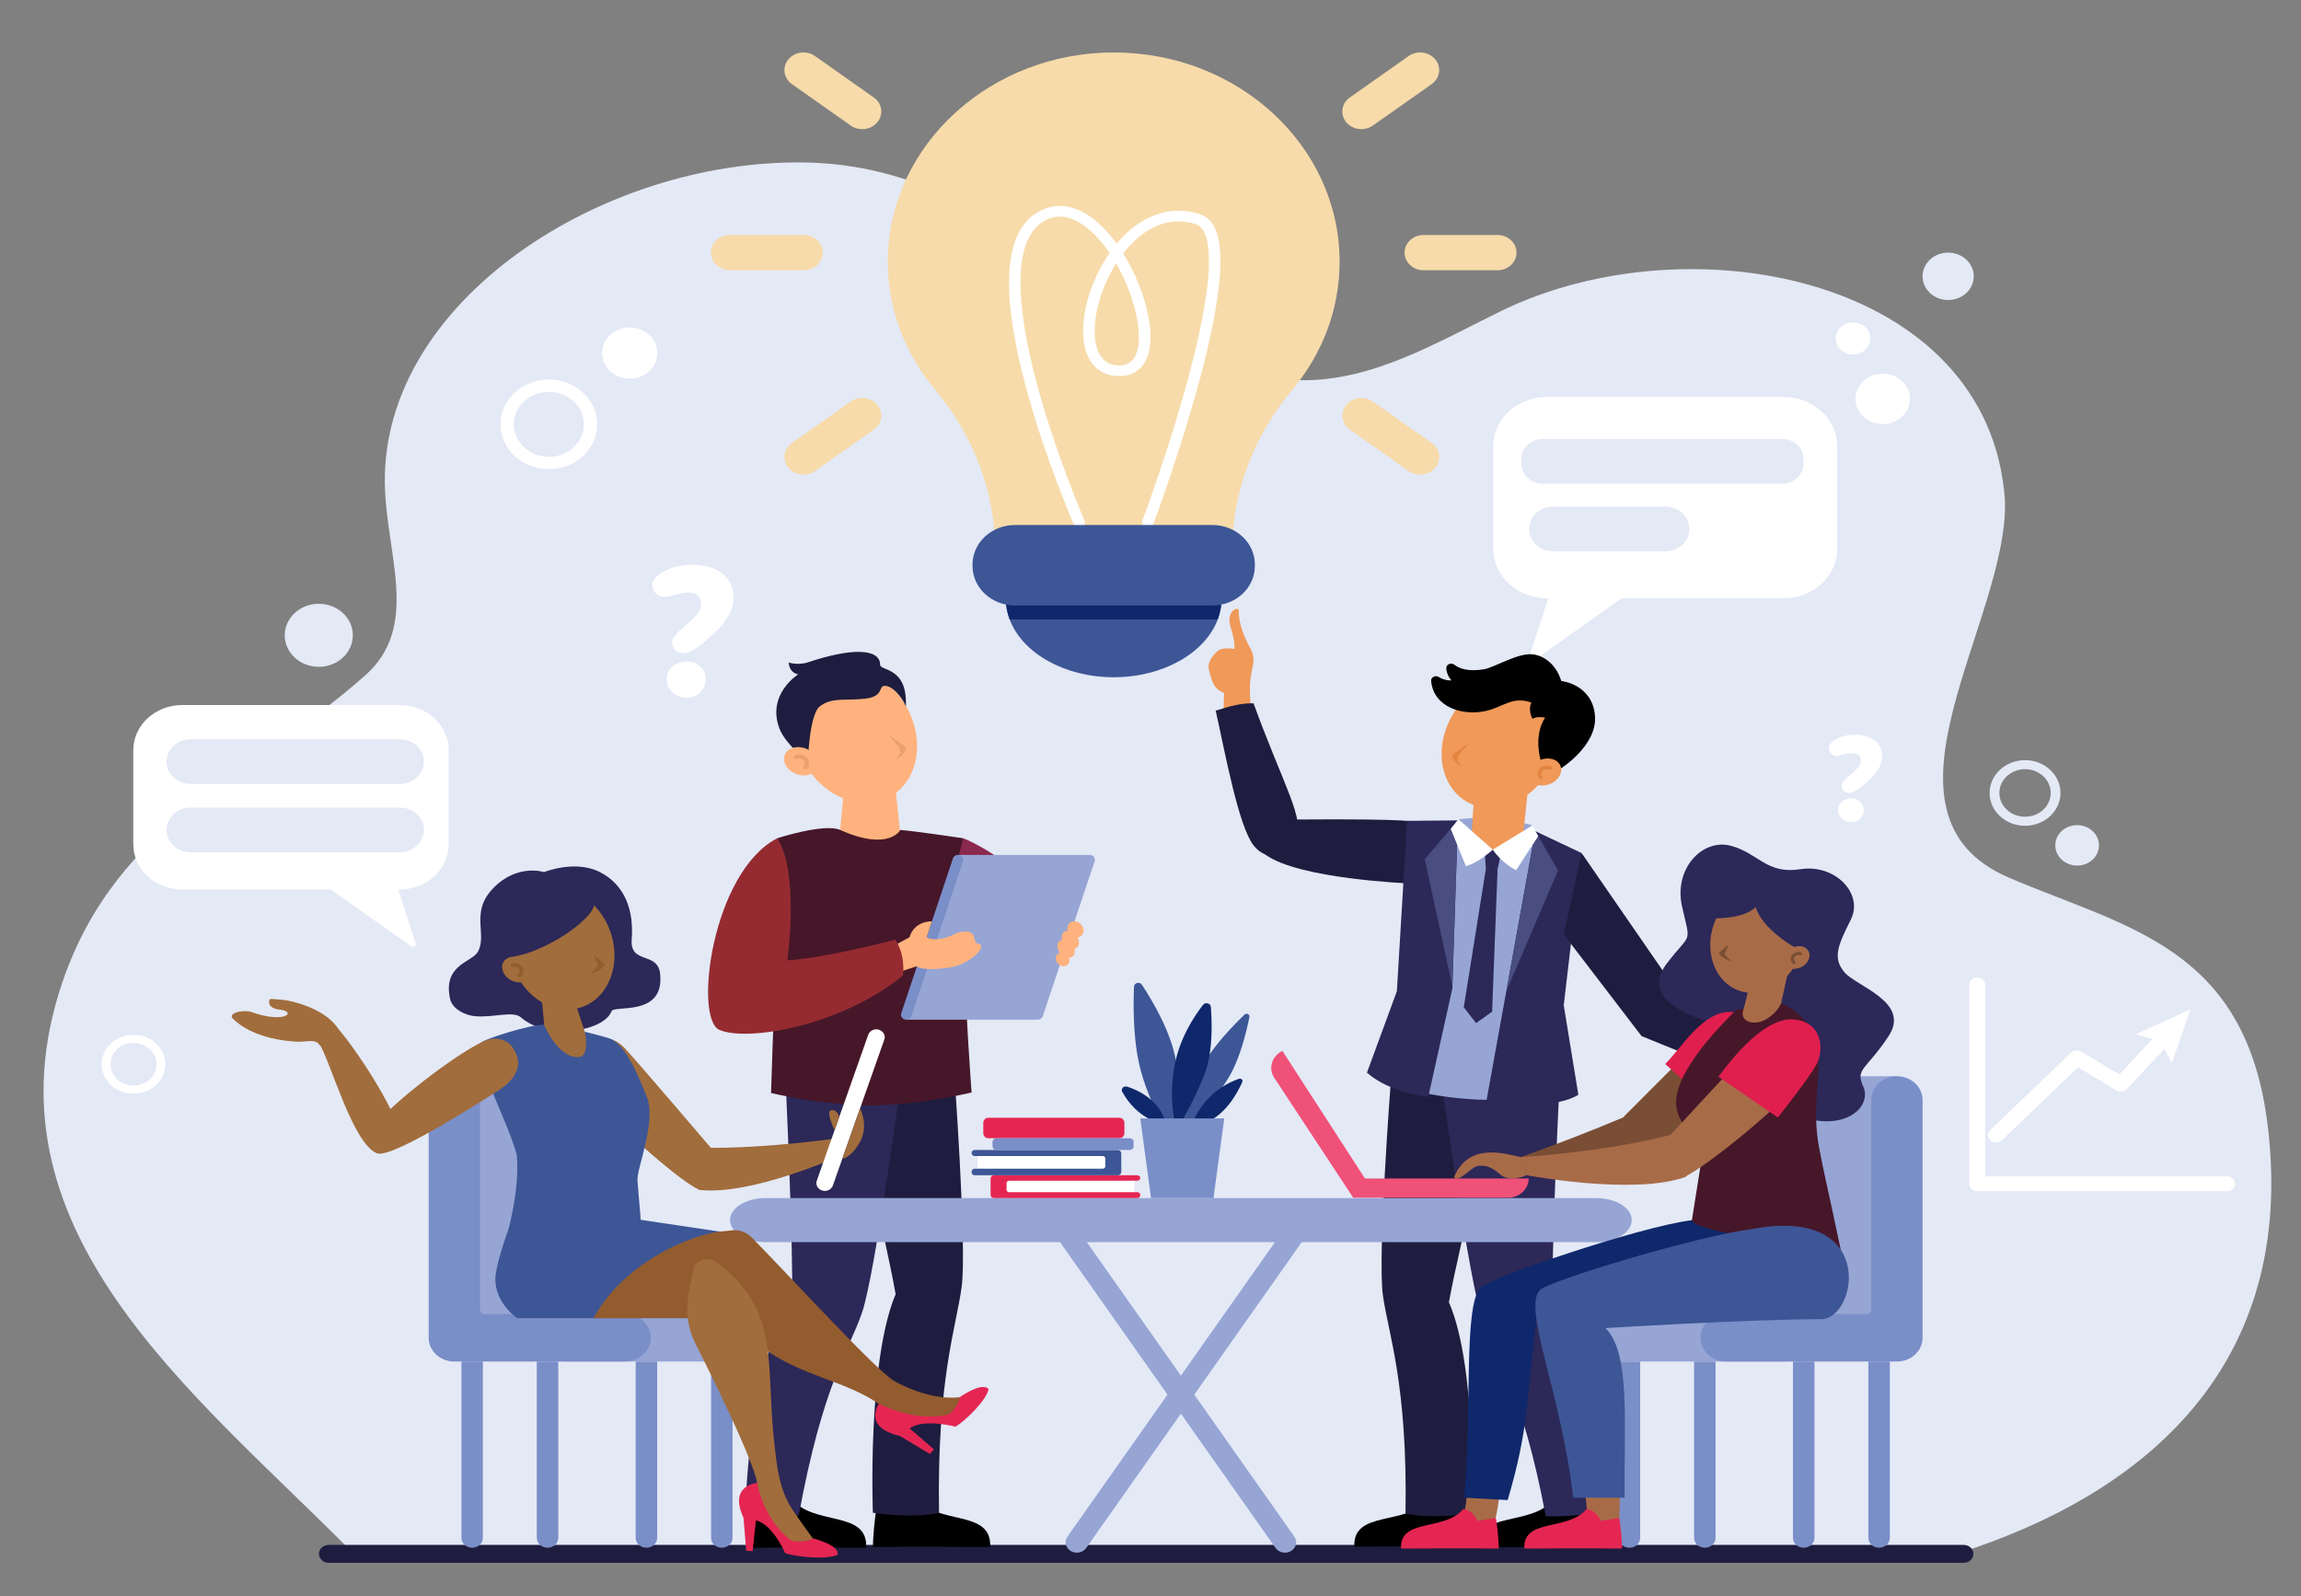 <svg width="656" height="455" viewBox="0 0 656 455" fill="none" xmlns="http://www.w3.org/2000/svg">
<rect x="0" y="0" width="656" height="455" fill="#808080" stroke="none"/>
<g clip-path="url(#clip0_2834_146401)">
<g clip-path="url(#clip1_2834_146401)">
<mask id="mask0_2834_146401" style="mask-type:luminance" maskUnits="userSpaceOnUse" x="0" y="0" width="656" height="455">
<path d="M656 0H0V455H656V0Z" fill="white"/>
</mask>
<g mask="url(#mask0_2834_146401)">
<path d="M99.478 441.599C54.863 396.613 -6.115 350.165 17.796 280.001C33.524 233.851 72.085 220.986 104.137 192.528C119.955 178.483 110.007 158.042 109.712 137.752C109.041 85.792 171.661 45.475 229.23 46.315C291.587 47.227 318.58 105.28 370.888 108.392C391.429 108.683 409.822 97.521 427.994 88.655C481.843 62.383 567.286 79.135 571.603 142.673C572.719 176.986 530.544 232.192 572.8 250.239C606.476 264.623 640.499 269.92 646.568 321.365C654.511 388.7 612.515 425.657 557.792 442.985L99.478 441.597V441.599Z" fill="#E4E9F6"/>
</g>
<path d="M51.914 201H113.999C121.684 201 127.913 206.768 127.913 213.885V240.685C127.913 247.801 121.682 253.571 113.999 253.571H113.537L118.52 269.029C118.738 269.707 117.891 270.251 117.281 269.821L94.278 253.571H51.914C44.229 253.571 38 247.801 38 240.685V213.885C38 206.768 44.231 201 51.914 201Z" fill="white"/>
<path d="M113.969 223.504H54.364C50.56 223.504 47.477 220.649 47.477 217.126C47.477 213.604 50.56 210.749 54.364 210.749H113.969C117.772 210.749 120.856 213.604 120.856 217.126C120.856 220.649 117.772 223.504 113.969 223.504Z" fill="#E4E9F6"/>
<path d="M113.969 242.982H54.364C50.56 242.982 47.477 240.127 47.477 236.605C47.477 233.083 50.56 230.228 54.364 230.228H113.969C117.772 230.228 120.856 233.083 120.856 236.605C120.856 240.127 117.772 242.982 113.969 242.982Z" fill="#E4E9F6"/>
<path d="M508.602 113.192H440.896C432.513 113.192 425.719 119.483 425.719 127.244V156.472C425.719 164.233 432.513 170.524 440.896 170.524H441.397L435.962 187.381C435.724 188.122 436.648 188.714 437.314 188.245L462.4 170.524H508.602C516.983 170.524 523.777 164.233 523.777 156.472V127.244C523.777 119.483 516.983 113.192 508.602 113.192Z" fill="white"/>
<path d="M508.03 137.895H439.859C436.478 137.895 433.736 135.356 433.736 132.225V130.808C433.736 127.677 436.478 125.138 439.859 125.138H508.03C511.411 125.138 514.153 127.677 514.153 130.808V132.225C514.153 135.356 511.411 137.895 508.03 137.895Z" fill="#E4E9F6"/>
<path d="M474.754 157.179H442.83C439.026 157.179 435.943 154.324 435.943 150.802C435.943 147.28 439.026 144.425 442.83 144.425H474.754C478.558 144.425 481.641 147.28 481.641 150.802C481.641 154.324 478.558 157.179 474.754 157.179Z" fill="#E4E9F6"/>
<path d="M195.867 198.919C192.388 198.919 190.049 196.489 190.049 193.533C190.049 190.997 192.388 188.569 195.867 188.569C198.89 188.569 201.229 190.997 201.229 193.533C201.229 196.437 199.005 198.919 195.867 198.919ZM188.054 163.694C190.619 161.899 193.7 161 197.293 161C205.049 161 209.155 164.909 209.155 170.401C209.155 173.568 207.502 176.79 204.135 180.012C199.858 184.185 196.779 186.244 194.84 186.244C192.902 186.244 191.59 184.872 191.59 183.234C191.59 181.755 193.074 180.278 195.639 178.112C195.811 177.953 195.98 177.793 196.096 177.741C199.005 175.259 199.917 173.887 199.917 172.196C199.917 170.083 198.376 168.922 196.152 168.922C195.125 168.922 193.929 169.134 192.501 169.555C191.076 169.978 190.049 170.19 189.423 170.19C187.826 170.19 186 168.922 186 166.809C186 165.701 186.686 164.645 188.054 163.694Z" fill="white"/>
<path d="M527.848 234.403C525.561 234.403 524.023 232.803 524.023 230.858C524.023 229.193 525.561 227.595 527.848 227.595C529.836 227.595 531.374 229.193 531.374 230.858C531.374 232.769 529.912 234.403 527.848 234.403ZM522.711 211.237C524.396 210.056 526.423 209.464 528.787 209.464C533.888 209.464 536.588 212.035 536.588 215.646C536.588 217.73 535.499 219.848 533.286 221.966C530.475 224.71 528.448 226.064 527.173 226.064C525.897 226.064 525.035 225.161 525.035 224.085C525.035 223.113 526.01 222.139 527.698 220.715C527.811 220.61 527.922 220.506 527.998 220.472C529.912 218.838 530.512 217.937 530.512 216.824C530.512 215.434 529.499 214.672 528.035 214.672C527.362 214.672 526.573 214.811 525.634 215.088C524.698 215.366 524.023 215.505 523.61 215.505C522.558 215.505 521.359 214.672 521.359 213.282C521.359 212.552 521.809 211.858 522.711 211.232V211.237Z" fill="white"/>
<path d="M634.897 339.593H563.687C562.429 339.593 561.406 338.649 561.406 337.482V280.722C561.406 279.555 562.429 278.611 563.687 278.611C564.945 278.611 565.967 279.555 565.967 280.722V335.371H634.897C636.157 335.371 637.177 336.317 637.177 337.482C637.177 338.647 636.157 339.593 634.897 339.593Z" fill="white"/>
<path d="M569.077 325.719C568.507 325.719 567.935 325.522 567.492 325.126C566.588 324.316 566.564 322.98 567.438 322.141L590.453 300.096C591.213 299.368 592.419 299.243 593.333 299.791L604.218 306.328L615.695 293.98C616.515 293.097 617.955 292.997 618.908 293.757C619.862 294.517 619.97 295.85 619.149 296.733L606.375 310.48C605.63 311.279 604.363 311.447 603.407 310.874L592.426 304.278L570.716 325.076C570.269 325.503 569.674 325.719 569.077 325.719Z" fill="white"/>
<path d="M619.198 303.031L615.953 296.938L608.962 294.872L624.523 287.716L619.198 303.031Z" fill="white"/>
<path d="M156.486 111.727C150.975 111.727 146.491 115.88 146.491 120.983C146.491 126.086 150.975 130.239 156.486 130.239C161.997 130.239 166.481 126.086 166.481 120.983C166.481 115.88 161.997 111.727 156.486 111.727ZM156.486 133.756C148.879 133.756 142.692 128.025 142.692 120.983C142.692 113.941 148.879 108.21 156.486 108.21C164.093 108.21 170.28 113.941 170.28 120.983C170.28 128.025 164.093 133.756 156.486 133.756Z" fill="white"/>
<path d="M577.328 219.286C573.291 219.286 570.006 222.328 570.006 226.066C570.006 229.805 573.291 232.844 577.328 232.844C581.365 232.844 584.647 229.805 584.647 226.066C584.647 222.328 581.365 219.286 577.328 219.286ZM577.328 235.422C571.755 235.422 567.225 231.224 567.225 226.066C567.225 220.908 571.755 216.711 577.328 216.711C582.9 216.711 587.431 220.908 587.431 226.066C587.431 231.224 582.898 235.422 577.328 235.422Z" fill="#E4E9F6"/>
<path d="M38.071 297.314C34.447 297.314 31.499 300.044 31.499 303.4C31.499 306.756 34.447 309.489 38.071 309.489C41.696 309.489 44.644 306.758 44.644 303.4C44.644 300.042 41.696 297.314 38.071 297.314ZM38.071 311.803C33.069 311.803 29 308.032 29 303.4C29 298.768 33.069 295 38.071 295C43.074 295 47.143 298.768 47.143 303.4C47.143 308.032 43.074 311.803 38.071 311.803Z" fill="white"/>
<path d="M533.212 96.497C533.212 99.02 531.003 101.068 528.278 101.068C525.553 101.068 523.342 99.022 523.342 96.497C523.342 93.972 525.551 91.926 528.278 91.926C531.006 91.926 533.212 93.972 533.212 96.497Z" fill="white"/>
<path d="M100.589 181.117C100.589 186.08 96.245 190.104 90.883 190.104C85.522 190.104 81.178 186.082 81.178 181.117C81.178 176.153 85.522 172.13 90.883 172.13C96.245 172.13 100.589 176.153 100.589 181.117Z" fill="#E4E9F6"/>
<path d="M562.706 78.778C562.706 82.509 559.438 85.533 555.409 85.533C551.379 85.533 548.114 82.509 548.114 78.778C548.114 75.046 551.379 72.022 555.409 72.022C559.438 72.022 562.706 75.046 562.706 78.778Z" fill="#E4E9F6"/>
<path d="M598.409 241.001C598.409 244.187 595.621 246.769 592.181 246.769C588.741 246.769 585.955 244.187 585.955 241.001C585.955 237.816 588.741 235.236 592.181 235.236C595.621 235.236 598.409 237.816 598.409 241.001Z" fill="#E4E9F6"/>
<path d="M544.502 113.711C544.502 117.682 541.025 120.901 536.738 120.901C532.45 120.901 528.974 117.682 528.974 113.711C528.974 109.741 532.45 106.522 536.738 106.522C541.025 106.522 544.502 109.741 544.502 113.711Z" fill="white"/>
<path d="M187.411 100.654C187.411 104.681 183.885 107.946 179.536 107.946C175.187 107.946 171.661 104.681 171.661 100.654C171.661 96.626 175.187 93.362 179.536 93.362C183.885 93.362 187.411 96.626 187.411 100.654Z" fill="white"/>
<path d="M559.854 445.537H93.687C92.166 445.537 90.933 444.395 90.933 442.987C90.933 441.578 92.166 440.436 93.687 440.436H559.854C561.374 440.436 562.608 441.578 562.608 442.987C562.608 444.395 561.374 445.537 559.854 445.537Z" fill="#1F1D3F"/>
<path d="M247.89 222.233H247.9L255.055 222.258L256.674 237.907L248.323 241.991L239.414 237.952L240.853 222.258L247.89 222.233Z" fill="#FFB27D"/>
<path d="M228.232 215.325C232.635 225.516 243.213 231.181 251.857 227.978C260.5 224.774 263.935 213.917 259.532 203.728C255.129 193.538 244.552 187.875 235.908 191.076C227.264 194.279 223.829 205.137 228.232 215.325Z" fill="#FFB27D"/>
<path d="M253.316 209.464C255.502 211.061 258.24 212.988 258.24 212.988C258.24 212.988 258.269 215.432 255.185 216.492C256.301 215.555 257.279 214.308 256.119 212.868C254.957 211.428 253.316 209.464 253.316 209.464Z" fill="#EAA16E"/>
<path d="M222.219 207.714C218.495 197.895 227.568 192.25 227.568 192.25C227.568 192.25 225.133 192.047 224.844 188.882C226.667 189.408 228.708 189.372 230.505 188.769C242.598 184.714 250.925 184.767 250.925 189.56C250.925 191.267 258.913 190.097 258.242 201.571C258.291 200.761 255.436 196.045 252.738 195.574C250.033 195.101 252.478 198.441 246.841 199.157C241.153 199.881 236.971 198.602 233.5 201.571C230.782 204.161 230.107 217.341 230.522 218.135C229.573 216.317 223.861 212.031 222.222 207.714H222.219Z" fill="#1F1D3F"/>
<path d="M230.382 213.692C232.812 214.957 233.876 217.473 232.76 219.314C231.642 221.154 228.767 221.623 226.337 220.36C223.907 219.095 222.844 216.579 223.959 214.738C225.077 212.898 227.952 212.429 230.382 213.692Z" fill="#FFB27D"/>
<path d="M230.011 219.209C230.087 219.161 230.151 219.095 230.198 219.016C230.866 217.871 230.755 216.704 229.905 215.894C229.033 215.066 227.628 214.827 226.559 215.325C226.259 215.466 226.139 215.805 226.291 216.083C226.443 216.36 226.809 216.472 227.109 216.331C227.694 216.058 228.539 216.21 229.03 216.679C229.505 217.13 229.537 217.769 229.124 218.476C228.964 218.752 229.075 219.093 229.37 219.241C229.578 219.346 229.827 219.325 230.008 219.207L230.011 219.209Z" fill="#EAA16E"/>
<path d="M256.171 431.229C257.694 427.399 260.947 426.974 260.947 426.974C267.274 435.058 282.813 430.095 282.297 441.03C258.67 440.889 248.851 441.03 248.851 441.03C248.881 438.518 249.35 432.56 249.893 430.225L251.127 430.434L256.171 431.229Z" fill="black"/>
<path d="M220.819 431.44C222.342 427.611 225.596 427.186 225.596 427.186C231.922 435.269 247.458 430.309 246.945 441.242C223.318 441.101 213.497 441.242 213.497 441.242C213.529 438.73 213.996 432.771 214.541 430.437L215.772 430.646L220.817 431.44H220.819Z" fill="black"/>
<path d="M271.886 303.568C271.886 303.568 275.722 355.377 274.164 366.894C272.604 378.411 267.088 393.18 267.712 431.276C260.009 433.062 248.851 431.276 248.851 431.276C248.851 431.276 247.195 388.199 255.338 368.958C252.028 350.267 241.404 307.458 241.404 307.458L271.886 303.568Z" fill="#1F1D3F"/>
<path d="M257.306 304.983C257.306 304.983 249.561 363.147 245.77 374.179C241.977 385.212 234.583 394.54 227.718 432.07C219.804 432.437 212.433 432.07 212.433 432.07C212.433 432.07 213.502 384.463 225.829 373.638C226.247 354.685 223.836 305.358 223.836 305.358L257.308 304.983H257.306Z" fill="#2C2858"/>
<path d="M221.598 238.972C221.598 238.972 235.05 234.612 239.537 236.612C253.476 242.826 256.672 236.612 256.672 236.612C261.127 236.967 274.574 238.972 274.574 238.972C274.574 252.878 275.577 266.832 275.304 277.355C275.11 286.517 276.997 311.456 276.997 311.456C276.997 311.456 262.164 315.055 248.134 315.151C234.102 315.064 219.822 311.602 219.822 311.602C219.822 311.602 220.571 286.344 221.195 276.957C220.994 266.434 221.598 252.842 221.598 238.972Z" fill="#461729"/>
<path d="M298.491 259.64C292.938 247.372 276.459 239.568 274.577 238.972L270.754 254.723C278.67 259.058 284.417 263.747 284.417 263.747C283.442 268.134 283.604 272.434 280.864 277.981C280.864 277.981 283.245 274.939 286.181 276.738C289.036 278.488 294.29 274.916 294.29 274.916C294.29 274.916 302.732 269.009 298.491 259.64Z" fill="#8B284D"/>
<path d="M295.395 290.645C295.491 290.672 295.589 290.688 295.685 290.697H295.999C296.579 290.64 297.095 290.274 297.277 289.728L312.081 245.531C312.112 245.443 312.13 245.352 312.14 245.263C312.147 245.204 312.144 245.147 312.14 245.09C312.14 245.053 312.144 245.019 312.14 244.983C312.14 244.953 312.127 244.924 312.12 244.892C312.031 244.391 311.653 243.952 311.09 243.788C310.999 243.763 310.906 243.743 310.81 243.734C310.7 243.722 310.594 243.722 310.488 243.734H273.222L258.289 290.697H295.419L295.392 290.645H295.395Z" fill="#96A5D4"/>
<path d="M273.564 243.788C272.771 243.561 271.928 243.97 271.682 244.705L256.972 288.79L256.937 288.895C256.694 289.625 257.134 290.401 257.92 290.631V290.635C258.716 290.863 259.559 290.453 259.805 289.718L274.554 245.531C274.8 244.796 274.358 244.016 273.564 243.788Z" fill="#7A8EC8"/>
<path d="M301.72 271.828C301.857 271.742 302.01 271.687 302.164 271.648C302.15 271.626 302.132 271.605 302.115 271.585C301.189 270.29 301.25 268.741 302.253 268.124C302.417 268.024 302.599 267.958 302.788 267.917C302.528 266.959 302.761 266.042 303.479 265.603C303.764 265.43 304.093 265.351 304.44 265.355C304.113 264.413 304.373 263.424 305.174 262.932C306.179 262.316 307.634 262.714 308.425 263.819C309.216 264.925 309.044 266.32 308.042 266.934C307.786 267.091 307.503 267.18 307.209 267.212C307.877 268.418 307.742 269.737 306.835 270.292C306.671 270.395 306.491 270.461 306.299 270.502C306.562 271.46 306.327 272.374 305.612 272.813C305.346 272.977 305.044 273.055 304.722 273.064C305.054 273.887 304.845 274.775 304.14 275.209C303.292 275.728 302.064 275.394 301.395 274.458C300.727 273.526 300.872 272.347 301.72 271.828Z" fill="#FFB27D"/>
<path d="M255.903 269.034L259.301 267.212C259.301 267.212 260.24 262.75 265.697 262.643C265.07 264.513 264.171 267.212 264.171 267.212C264.171 267.212 266.856 269.141 273.225 265.837C279.449 264.543 276.79 268.745 278.854 269.048C281.898 269.494 276.635 275.034 270.419 275.88C262.375 276.977 261.421 275.453 261.421 275.453L256.871 276.925L255.903 269.034Z" fill="#FFB27D"/>
<path d="M224.468 273.801C235.822 273.066 255.191 267.874 255.191 267.874C258.291 272.277 257.434 278.124 257.434 278.124C239.802 292.44 213.264 297.068 205.121 293.621C197.686 290.476 202.934 248.571 221.6 238.972C227.999 248.999 224.47 273.801 224.47 273.801H224.468Z" fill="#952B31"/>
<path d="M407.466 427.342C401.139 435.155 385.603 430.362 386.116 440.93C409.743 440.793 419.562 440.93 419.562 440.93C419.532 438.502 419.065 432.741 418.52 430.484L407.466 427.342Z" fill="black"/>
<path d="M442.815 427.545C436.491 435.36 420.952 430.566 421.466 441.135C445.095 440.998 454.913 441.135 454.913 441.135C454.882 438.707 454.415 432.946 453.869 430.689L442.815 427.545Z" fill="black"/>
<path d="M396.527 308.039C396.527 308.039 392.691 358.125 394.251 369.26C395.809 380.395 401.328 394.67 400.701 431.502C408.404 433.228 419.561 431.502 419.561 431.502C419.561 431.502 421.217 389.856 413.075 371.253C416.387 353.186 427.011 311.802 427.011 311.802L396.527 308.039Z" fill="#1F1D3F"/>
<path d="M411.107 309.408C411.107 309.408 418.854 365.638 422.645 376.302C426.436 386.968 433.832 395.985 440.695 432.268C448.611 432.623 458.044 430.819 458.044 430.819C458.044 430.819 454.913 386.245 442.587 375.779C442.169 357.456 444.579 309.77 444.579 309.77L411.107 309.408Z" fill="#2C2858"/>
<path d="M442.655 217.416C438.456 227.131 428.373 232.531 420.132 229.477C411.893 226.424 408.616 216.074 412.815 206.359C417.014 196.643 427.097 191.242 435.336 194.298C443.577 197.351 446.852 207.703 442.655 217.416Z" fill="#F09959"/>
<path d="M418.741 211.828C416.655 213.353 414.045 215.189 414.045 215.189C414.045 215.189 414.018 217.519 416.959 218.529C415.896 217.635 414.962 216.447 416.068 215.073C417.176 213.701 418.741 211.826 418.741 211.826V211.828Z" fill="#E38540"/>
<path d="M439.724 218.431C436.689 209.392 440.527 204.589 440.527 204.589C437.92 204.106 436.908 204.941 436.908 204.941C435.485 202.238 436.589 200.3 436.589 200.3C431.2 198.354 428.517 201.585 423.655 202.675C416.999 204.165 408.775 201.706 408.006 194.182C407.895 193.092 409.188 192.387 410.171 192.996C411.082 193.561 412.291 194.018 413.797 193.977C413.797 193.977 412.402 192.521 412.33 190.505C412.291 189.392 413.699 188.794 414.62 189.504C416.004 190.571 418.574 191.579 423.151 190.785C426.198 190.257 433.171 185.738 437.517 186.619C441.068 187.34 443.886 190.139 445.1 194.145C445.1 194.145 453.83 194.983 454.707 203.881C455.567 212.622 444.631 219.33 444.631 219.33L439.724 218.431Z" fill="black"/>
<path d="M438.535 216.923C436.223 218.135 435.218 220.54 436.289 222.292C437.363 224.044 440.105 224.481 442.417 223.268C444.729 222.056 445.734 219.651 444.663 217.899C443.589 216.147 440.847 215.71 438.535 216.923Z" fill="#F09959"/>
<path d="M438.908 222.181C438.837 222.135 438.775 222.071 438.731 221.996C438.09 220.906 438.188 219.794 438.997 219.018C439.825 218.224 441.166 217.992 442.186 218.465C442.471 218.599 442.589 218.922 442.444 219.186C442.301 219.452 441.95 219.559 441.665 219.425C441.105 219.166 440.301 219.314 439.832 219.764C439.382 220.197 439.353 220.804 439.751 221.48C439.903 221.741 439.8 222.067 439.518 222.21C439.319 222.31 439.083 222.292 438.908 222.178V222.181Z" fill="#E38540"/>
<path d="M403.433 234.362C403.433 234.362 403.829 233.372 369.826 233.627L360.71 243.604C370.145 250.609 401.743 251.854 401.743 251.854L403.433 234.362Z" fill="#1F1D3F"/>
<path d="M415.79 233.552L426.512 232.624L436.888 235.304L425.198 246.444L415.79 233.552Z" fill="#96A5D4"/>
<path d="M419.508 238.664C423.879 241.986 424.771 244.282 434.056 239.841L435.446 226.624L420.333 225.521L419.508 238.664Z" fill="#F09959"/>
<path d="M439.643 240.624L436.464 239.459L436.889 235.304L428.073 241.859L425.584 242.225L423.205 241.454L415.79 233.552L415.409 237.711L412.606 238.232L402.493 239.748L401.289 291.725L397.298 309.408C410.719 313.542 425.724 314.573 440.476 312.689L439.98 294.938L450.459 244.141L439.643 240.624Z" fill="#96A5D4"/>
<path d="M423.645 247.476L417.311 287.161L420.817 291.675L425.392 288.421L426.948 247.806L423.645 247.476Z" fill="#2C2858"/>
<path d="M423.267 242.792L425.584 242.225L427.942 243.178L426.945 247.884L423.623 247.608L423.267 242.792Z" fill="#2C2858"/>
<path d="M415.643 233.884L414.053 281.821L407.2 312.689C407.2 312.689 396.365 311.679 389.706 305.811L398.239 282.574L401.156 234.012L415.643 233.884Z" fill="#2C2858"/>
<path d="M415.642 233.884L414.062 281.179L406.175 244.933L415.642 233.884Z" fill="#494D80"/>
<path d="M437.699 236.949L423.628 314.666C423.628 314.666 442.301 316.791 449.98 312.116L445.813 286.567L450.906 243.195L437.699 236.949Z" fill="#2C2858"/>
<path d="M437.699 236.949L429.476 282.502L444.201 248.134L437.699 236.949Z" fill="#494D80"/>
<path d="M344.718 191.247C345.465 193.672 345.688 196.286 349.01 197.594C349.01 197.594 348.519 205.642 348.887 212.242C348.887 212.242 356.924 203.849 356.922 203.842C356.462 201.18 356.089 196.15 356.531 193.294C356.647 192.552 356.804 191.815 356.929 191.071C357.276 189.267 357.848 187.422 356.661 185.242C352.074 176.828 353.617 174.059 352.986 173.648C351.959 173.229 349.546 174.922 350.909 179.056C352.231 183.056 351.905 185.021 351.905 185.021C351.905 185.021 348.438 184.414 347.209 185.538C346.649 186.048 343.843 188.412 344.718 191.247Z" fill="#F09959"/>
<path d="M346.582 202.588C351.265 201.144 353.732 200.493 357.376 200.493C365.988 224.258 372.126 233.213 369.565 240.036C367.43 245.724 360.676 245.269 357.376 241.006C353.017 235.384 349.162 214.024 346.582 202.591V202.588Z" fill="#1F1D3F"/>
<path d="M450.906 243.194L478.037 282.501L510.261 299.349L500.329 308.507L468 295.384L445.812 266.395L450.906 243.194Z" fill="#1F1D3F"/>
<path d="M425.584 242.225C425.584 242.225 421.593 245.957 417.923 246.912L413.583 236.287L415.79 233.552L425.584 242.225Z" fill="white"/>
<path d="M425.584 242.225C425.584 242.225 427.859 245.845 432.223 248.1L438.537 238.389L436.889 235.304L425.584 242.225Z" fill="white"/>
<path d="M455.115 354.125H218.212C212.644 354.125 208.131 351.313 208.131 347.843C208.131 344.374 212.644 341.562 218.212 341.562H455.115C460.682 341.562 465.199 344.374 465.199 347.843C465.199 351.313 460.682 354.125 455.115 354.125Z" fill="#96A5D4"/>
<path d="M307.002 442.648C304.464 442.648 302.938 440.038 304.324 438.07L366.875 349.307L372.229 352.542L309.68 441.305C309.091 442.143 308.083 442.648 307.002 442.648Z" fill="#96A5D4"/>
<path d="M366.327 442.648C368.865 442.648 370.391 440.038 369.003 438.07L306.454 349.307L301.098 352.542L363.649 441.305C364.239 442.143 365.246 442.648 366.327 442.648Z" fill="#96A5D4"/>
<path d="M464.545 441.242C462.855 441.242 461.484 439.972 461.484 438.407V388.163H467.609V438.407C467.609 439.972 466.238 441.242 464.545 441.242Z" fill="#7A8EC8"/>
<path d="M486.034 441.242C484.344 441.242 482.973 439.972 482.973 438.407V388.163H489.096V438.407C489.096 439.972 487.725 441.242 486.034 441.242Z" fill="#7A8EC8"/>
<path d="M514.231 441.242C512.541 441.242 511.167 439.972 511.167 438.407V388.163H517.293V438.407C517.293 439.972 515.922 441.242 514.231 441.242Z" fill="#7A8EC8"/>
<path d="M535.718 441.242C534.027 441.242 532.656 439.972 532.656 438.407V388.163H538.782V438.407C538.782 439.972 537.411 441.242 535.718 441.242Z" fill="#7A8EC8"/>
<path d="M501.835 313.597V373.388C501.835 374.068 501.241 374.619 500.506 374.619H460.474C456.434 374.619 453.159 377.651 453.159 381.392C453.159 385.132 456.434 388.163 460.474 388.163H509.15C513.189 388.163 516.462 385.132 516.462 381.392V313.597C516.462 309.859 513.189 306.826 509.15 306.826C505.111 306.826 501.835 309.859 501.835 313.597Z" fill="#96A5D4"/>
<path d="M540.802 375.718H509.15V306.826H540.802V375.718Z" fill="#96A5D4"/>
<path d="M533.487 313.597V373.388C533.487 374.068 532.892 374.619 532.158 374.619H492.125C488.086 374.619 484.811 377.651 484.811 381.392C484.811 385.132 488.086 388.163 492.125 388.163H540.802C544.838 388.163 548.114 385.132 548.114 381.392V313.597C548.114 309.859 544.838 306.826 540.802 306.826C536.762 306.826 533.487 309.859 533.487 313.597Z" fill="#7A8EC8"/>
<path d="M205.784 441.242C207.475 441.242 208.846 439.972 208.846 438.407V388.163H202.72V438.407C202.72 439.972 204.091 441.242 205.782 441.242H205.784Z" fill="#7A8EC8"/>
<path d="M184.295 441.242C185.986 441.242 187.357 439.972 187.357 438.407V388.163H181.231V438.407C181.231 439.972 182.602 441.242 184.293 441.242H184.295Z" fill="#7A8EC8"/>
<path d="M156.101 441.242C157.791 441.242 159.162 439.972 159.162 438.407V388.163H153.037V438.407C153.037 439.972 154.408 441.242 156.098 441.242H156.101Z" fill="#7A8EC8"/>
<path d="M134.611 441.242C136.302 441.242 137.673 439.972 137.673 438.407V388.163H131.547V438.407C131.547 439.972 132.918 441.242 134.609 441.242H134.611Z" fill="#7A8EC8"/>
<path d="M168.494 313.597V373.388C168.494 374.068 169.088 374.619 169.823 374.619H209.856C213.895 374.619 217.17 377.651 217.17 381.392C217.17 385.132 213.895 388.163 209.856 388.163H161.179C157.14 388.163 153.867 385.132 153.867 381.392V313.597C153.867 309.859 157.142 306.826 161.179 306.826C165.218 306.826 168.491 309.859 168.491 313.597H168.494Z" fill="#96A5D4"/>
<path d="M129.53 375.718H161.181V306.826H129.53V375.718Z" fill="#96A5D4"/>
<path d="M136.842 313.597V373.388C136.842 374.068 137.437 374.619 138.171 374.619H178.204C182.243 374.619 185.516 377.651 185.516 381.392C185.516 385.132 182.241 388.163 178.204 388.163H129.527C125.488 388.163 122.215 385.132 122.215 381.392V313.597C122.215 309.859 125.491 306.826 129.527 306.826C133.567 306.826 136.84 309.859 136.84 313.597H136.842Z" fill="#7A8EC8"/>
<path d="M485.545 290.749C478.791 288.492 468.358 283.559 475.292 274.545C482.226 265.528 482.049 269.464 479.553 258.514C477.056 247.563 485.464 238.949 493.482 241.129C501.496 243.308 503.543 249.315 513.369 247.795C523.194 246.275 531.359 254.785 527.661 262.165C523.964 269.544 522.384 273.096 525.841 277.182C529.3 281.266 544.883 285.666 538.384 295.452C531.885 305.238 528.905 304.637 531.163 309.652C533.421 314.669 528.214 320.379 519.18 319.599C510.145 318.821 501.968 315.656 498.656 306.316C495.342 296.976 485.545 290.749 485.545 290.749Z" fill="#2C2858"/>
<path d="M461.651 432.987L456.314 434.464L452.294 430.657C452.486 430.394 452.302 427.845 451.68 425.129L461.651 423.597C462.049 426.41 461.651 430.146 461.651 432.987Z" fill="#A86B48"/>
<path d="M456.353 433.574C455.083 430.489 452.37 430.146 452.37 430.146C447.098 436.657 434.149 432.662 434.579 441.469C454.27 441.358 462.452 441.469 462.452 441.469C462.427 439.447 462.036 434.646 461.582 432.767L460.557 432.935L456.353 433.574Z" fill="#E52653"/>
<path d="M426.154 433.906L420.596 434.257L417.399 431.106C417.65 430.887 418.254 426.985 418.294 424.209L427.66 424.594C427.38 427.42 426.827 431.133 426.154 433.906Z" fill="#A86B48"/>
<path d="M421.201 433.574C419.93 430.489 417.218 430.146 417.218 430.146C411.945 436.657 398.996 432.662 399.426 441.469C419.117 441.358 427.299 441.469 427.299 441.469C427.274 439.447 426.884 434.646 426.429 432.767L425.404 432.935L421.201 433.574Z" fill="#E52653"/>
<path d="M482.351 347.857C467.181 349.748 424.446 364.414 422.063 367.067C417.144 372.548 419.736 402.367 417.399 426.974L429.822 427.652C435.773 407.614 435.299 398.966 437.989 375.981C437.989 375.981 486.813 379.367 504.455 368.339C522.647 356.97 494.619 345.163 482.351 347.857Z" fill="#0E286B"/>
<path d="M462.582 318.643C466.167 319.21 467.548 321.874 468.412 326.78C454.754 334.231 434.463 334.761 434.463 334.761L427.997 331.799C427.997 331.799 444.267 326.372 462.582 318.643Z" fill="#7A4E34"/>
<path d="M499.929 304.623C493.951 312.666 471.054 329.963 467.262 330.506L462.67 318.607C462.67 318.607 485.027 296.198 489.098 292.239C496.128 285.366 509.715 291.509 499.929 304.623Z" fill="#7A4E34"/>
<path d="M474.747 303.336C479.541 298.553 485.784 287.759 493.907 288.526C502.03 289.293 502.617 297.277 500.17 301.575C497.72 305.872 489.265 316.466 489.265 316.466L474.747 303.336Z" fill="#E01F4E"/>
<path d="M476.218 323.569C479.663 324.668 481.629 334.711 480.661 335.48C465.899 340.893 435.186 335.039 435.186 335.039L433.554 329.888C433.554 329.888 456.81 328.568 476.218 323.569Z" fill="#A86B48"/>
<path d="M524.789 356.301C521.413 340.174 519.958 334.459 518.555 326.868C515.091 308.109 525.28 294.926 507.811 285.937L495.078 287.837C484.786 297.866 478.447 306.969 477.904 313.258C477.157 321.369 485.85 325.772 485.85 325.772L482.351 347.857C482.351 347.857 481.53 349.659 495.887 352.171C510.241 354.683 524.789 356.301 524.789 356.301Z" fill="#461729"/>
<path d="M514.325 306.91C508.347 315.046 482.806 335.723 478.968 335.908L476.219 323.569C476.219 323.569 499.423 298.389 503.492 294.382C510.524 287.432 524.109 293.645 514.325 306.91Z" fill="#A86B48"/>
<path d="M489.906 306.967C494.366 300.958 503.364 289.871 511.487 290.638C519.61 291.404 520.197 299.388 517.75 303.686C515.3 307.984 506.845 318.577 506.845 318.577L489.906 306.967Z" fill="#E01F4E"/>
<path d="M433.554 329.888C428.859 328.818 418.65 325.642 414.539 335.599C415.569 337.428 419.35 332.916 420.974 332.497C423.552 331.833 425.763 333.087 427.711 334.814C430.51 337.289 435.186 335.039 435.186 335.039L433.554 329.888Z" fill="#A86B48"/>
<path d="M429.901 341.457H385.79V335.971H435.825C435.825 339 433.174 341.457 429.901 341.457Z" fill="#F05178"/>
<path d="M363.109 307.001L385.79 341.457L391.033 338.904L365.595 299.593C362.698 301.003 361.585 304.318 363.109 307.001Z" fill="#F05178"/>
<path d="M513.639 270.57C511.494 278.865 504.052 284.326 497.015 282.767C489.981 281.207 486.015 273.216 488.16 264.921C490.305 256.625 497.747 251.167 504.784 252.725C511.819 254.286 515.784 262.274 513.639 270.57Z" fill="#A86B48"/>
<path d="M510.231 274.941L498.538 281.653C498.538 281.653 497.501 286.438 496.983 287.989C495.914 291.193 500.007 292.594 503.469 290.599C506.931 288.604 507.811 285.937 507.811 285.937L510.231 274.941Z" fill="#A86B48"/>
<path d="M487.354 261.753C490.678 262.017 497.875 261.485 500.501 258.602C502.374 264.454 510.33 270.026 516.909 272.638C517.172 266.634 517.126 255.585 505.499 250.996C496.366 247.39 487.354 261.753 487.354 261.753Z" fill="#2C2858"/>
<path d="M492.265 269.635C491.575 270.292 490.97 270.97 490.309 271.355C490.088 271.485 490.017 271.758 490.147 271.969C490.678 272.843 492.233 273.564 493.187 273.94C493.327 273.994 493.44 273.826 493.327 273.732C492.364 272.95 491.951 272.376 491.776 272.06C491.69 271.903 491.693 271.719 491.779 271.562C491.975 271.2 492.368 270.463 492.634 269.855C492.727 269.644 492.437 269.471 492.265 269.635Z" fill="#7A4E34"/>
<path d="M510.253 270.625C508.543 271.856 508.04 273.903 509.128 275.2C510.216 276.495 512.484 276.547 514.194 275.316C515.905 274.083 516.408 272.035 515.32 270.738C514.231 269.444 511.963 269.392 510.253 270.625Z" fill="#A86B48"/>
<path d="M511.226 274.825C511.162 274.795 511.106 274.752 511.059 274.695C510.403 273.885 510.342 272.977 510.895 272.263C511.46 271.533 512.511 271.2 513.393 271.469C513.644 271.546 513.777 271.794 513.696 272.024C513.614 272.254 513.347 272.379 513.096 272.302C512.614 272.154 511.983 272.363 511.664 272.775C511.356 273.173 511.41 273.667 511.816 274.167C511.973 274.361 511.931 274.636 511.723 274.782C511.575 274.884 511.381 274.895 511.226 274.825Z" fill="#7A4E34"/>
<path d="M499.327 350.419C484.157 352.31 441.356 365.156 438.972 367.809C434.053 373.29 445.007 396.759 448.51 426.974H463.154C463 405.445 464.857 385.64 457.705 378.623C457.705 378.623 498.727 376.086 519.18 376.086C529.605 376.086 535.374 343.466 499.327 350.419Z" fill="#3D5696"/>
<path d="M200.31 327.221C197.413 329.007 198.214 338.736 199.31 339.23C214.374 340.934 239.817 329.378 239.817 329.378L240.812 324.209C240.812 324.209 219.561 327.503 200.31 327.221Z" fill="#A16D3C"/>
<path d="M167.211 310.355C172.597 318.327 196.168 338.948 199.826 339.255L202.942 327.565C202.942 327.565 181.784 302.724 178.054 298.758C171.617 291.88 158.393 297.35 167.211 310.355Z" fill="#A16D3C"/>
<path d="M180.093 267.744C180.742 259.579 178.192 252.366 171.162 248.692C164.037 244.969 155.11 248.621 155.11 248.621C155.11 248.621 147.555 246.132 140.707 253.117C133.859 260.102 139.039 266.247 136.238 271.342C134.579 274.358 126.144 274.982 128.324 284.806C128.953 287.641 132.633 289.548 135.751 289.737C141.228 290.071 146.329 288.11 148.55 290.071C155.867 296.533 172.081 294.196 174.349 288.285C175.052 286.454 189.637 289.998 188.182 277.516C187.445 271.191 179.518 275.039 180.096 267.744H180.093Z" fill="#2C2858"/>
<path d="M166.73 294.137L155.15 292.157L150.808 297.507L160.034 315.026L173.609 304.36L166.73 294.137Z" fill="#A16D3C"/>
<path d="M181.74 336.379C181.541 333.046 187.359 319.355 184.298 312.466C182.067 306.924 178.342 297.618 173.779 296.066C171.627 295.334 169.413 294.824 166.73 294.137C166.73 294.137 168.243 301.122 165.091 301.356C159.02 301.807 155.152 292.157 155.152 292.157C151.879 291.868 136.867 296.435 136.874 297.577C136.911 306.516 144.754 319.563 147.319 329.23C148.329 339.669 144.395 352.162 144.381 353.35C144.381 353.35 168.531 359.638 182.845 352.339C183.145 351.322 182.013 340.982 181.74 336.379Z" fill="#3D5696"/>
<path d="M148.012 342.624C148.012 342.624 142.68 355.079 141.38 362.919C140.081 370.76 147.417 375.79 147.417 375.79H208.435C208.435 375.79 214.969 365.982 213.087 359.206C211.205 352.433 206.878 351.357 206.878 351.357L148.014 342.624H148.012Z" fill="#3D5696"/>
<path d="M209.251 351.008C201.46 349.991 178.853 358.123 169.211 375.79H196.182L209.251 351.008Z" fill="#935C2F"/>
<path d="M200.708 357.511C201.716 356.492 202.63 355.234 203.433 353.921C205.706 350.212 211.187 349.584 214.281 352.745C225.527 364.225 249.5 390.397 254.844 393.655C256.355 394.575 265.166 399.273 273.542 398.345C273.542 398.345 277.677 399.801 274.923 402.843C273.505 404.406 252.218 406.024 252.218 406.024L250.559 400.235C238.168 391.744 222.743 392.354 209.664 376.83C202.462 368.28 200.708 357.511 200.708 357.511Z" fill="#935C2F"/>
<path d="M256.529 409.363L265.095 414.51L266.272 413.211L259.326 407.211C263.272 404.328 272.414 406.733 272.414 406.733C275.407 404.943 281.245 399.134 281.847 396.022C279.928 393.81 273.544 398.36 273.544 398.36C273.778 399.346 271.761 402.761 270.156 403.343C263.181 404.738 256.23 402.902 250.559 400.235C250.559 400.235 245.819 406.886 256.529 409.363Z" fill="#E52653"/>
<path d="M200.583 359.072C199.023 359.461 197.86 360.669 197.634 362.15C197.025 366.159 193.873 374.273 198.136 382.771C208.6 403.634 214.78 417.381 215.876 422.765C213.143 427.506 224.043 440.454 224.205 441.303L232.05 439.028C232.05 439.028 227.549 432.828 225.927 430.4C222.067 424.619 221.436 417.525 220.809 412.025C218.131 388.547 222.736 373.724 204.391 359.952C203.305 359.138 201.932 358.735 200.583 359.072Z" fill="#A16D3C"/>
<path d="M211.969 432.696L212.743 442.125L214.573 442.204L215.512 433.449C220.382 434.607 223.858 442.798 223.858 442.798C227.212 443.915 235.738 444.691 238.778 443.249C239.515 440.493 231.736 438.552 231.736 438.552C231.031 439.324 226.876 439.908 225.401 439.08C219.976 434.789 217.028 428.56 215.878 422.765C215.878 422.765 207.603 423.308 211.971 432.696H211.969Z" fill="#E52653"/>
<path d="M163.803 285.379L154.4 284.076L155.15 292.157C155.15 292.157 156.951 295.818 159.037 296.066L166.73 294.137L163.803 285.379Z" fill="#A16D3C"/>
<path d="M145.7 273.694C148.127 283.082 156.55 289.259 164.511 287.495C172.472 285.73 176.958 276.688 174.531 267.301C172.103 257.915 163.68 251.736 155.72 253.501C147.759 255.267 143.272 264.306 145.697 273.694H145.7Z" fill="#A16D3C"/>
<path d="M169.887 272.634C170.668 273.378 171.354 274.144 172.098 274.581C172.349 274.727 172.43 275.036 172.285 275.277C171.683 276.265 169.924 277.079 168.845 277.505C168.688 277.566 168.558 277.375 168.688 277.271C169.776 276.388 170.243 275.737 170.44 275.38C170.538 275.2 170.536 274.993 170.44 274.813C170.216 274.406 169.771 273.573 169.472 272.884C169.369 272.645 169.695 272.449 169.889 272.634H169.887Z" fill="#935C2F"/>
<path d="M149.533 273.753C151.467 275.148 152.037 277.466 150.806 278.932C149.575 280.399 147.007 280.458 145.073 279.064C143.14 277.669 142.57 275.35 143.801 273.885C145.032 272.42 147.599 272.361 149.533 273.753Z" fill="#A16D3C"/>
<path d="M148.43 278.506C148.501 278.474 148.567 278.424 148.619 278.36C149.361 277.446 149.432 276.417 148.806 275.61C148.164 274.784 146.975 274.406 145.975 274.711C145.695 274.797 145.543 275.077 145.633 275.337C145.727 275.598 146.029 275.739 146.312 275.653C146.86 275.487 147.572 275.721 147.933 276.187C148.282 276.638 148.221 277.198 147.761 277.764C147.584 277.983 147.631 278.294 147.867 278.458C148.034 278.576 148.253 278.588 148.427 278.506H148.43Z" fill="#935C2F"/>
<path d="M145.503 272.863C155.007 271.685 168.305 262.72 169.393 258.118C167.555 252.591 157.761 249.813 152.231 252.375C146.7 254.935 141.476 265.908 145.501 272.863H145.503Z" fill="#2C2858"/>
<path d="M234.406 339.409C233.141 339.027 232.451 337.769 232.863 336.597L247.532 294.985C247.945 293.814 249.303 293.174 250.569 293.557C251.834 293.941 252.525 295.199 252.112 296.371L237.443 337.983C237.031 339.152 235.669 339.791 234.406 339.409Z" fill="white"/>
<path d="M242.198 324.497L245.185 316.02C245.185 316.02 247.775 320.896 245.185 325.526C242.596 330.156 240.129 330.363 240.129 330.363L242.195 324.497H242.198Z" fill="#A16D3C"/>
<path d="M237.93 322.229C237.173 320.582 235.394 316.466 237.173 316.484C238.952 316.502 239.242 318.502 239.242 318.502L237.927 322.229H237.93Z" fill="#A16D3C"/>
<path d="M90.982 297.45C95.016 293.682 92.37 289.816 92.37 289.816C94.584 289.377 106.262 305.759 111.299 316.17C120.083 307.973 135.56 296.901 139.746 296.255C139.746 296.255 145.393 294.849 147.422 301.172C149.233 306.812 142.172 310.812 142.172 310.812C142.172 310.812 111.96 330.561 107.493 328.807C100.539 326.074 94.247 302.567 90.987 297.45H90.982Z" fill="#A16D3C"/>
<path d="M84.675 296.983C87.139 297.124 90.188 295.993 91.139 298.041L96.004 295.846L96.299 293.127C92.117 286.924 81.928 285.163 80.918 285.081C78.296 284.87 77.08 284.62 76.874 284.943C76.67 285.268 76.026 287.429 79.829 287.853C84.603 288.383 81.434 291.916 71.751 288.553C69.326 287.709 64.763 288.804 66.414 290.444C68.232 292.253 73.458 296.351 84.675 296.983Z" fill="#A16D3C"/>
<path d="M348.261 170.665C348.261 172.722 347.882 174.712 347.167 176.603C343.595 186.1 331.671 193.076 317.506 193.076C303.341 193.076 291.42 186.1 287.85 176.603C287.135 174.712 286.754 172.722 286.754 170.665H348.261Z" fill="#3D5696"/>
<path d="M348.261 170.665C348.261 172.722 347.882 174.712 347.167 176.603H287.85C287.135 174.712 286.754 172.722 286.754 170.665H348.261Z" fill="#0E286B"/>
<path d="M381.91 74.593C381.91 41.684 353.126 15.003 317.599 14.955C282.562 14.91 253.743 41.057 253.114 73.499C252.841 87.687 257.92 100.77 266.606 111.129C277.594 124.237 283.695 140.291 283.695 156.886V157.18H351.32V156.888C351.32 140.27 357.465 124.214 368.455 111.077C376.89 100.993 381.91 88.338 381.91 74.596V74.593Z" fill="#F7DBAA"/>
<path d="M318.214 75.103C316.351 78.029 314.803 81.323 313.715 84.736C311.815 90.695 311.557 96.406 313.024 100.012C314.081 102.615 315.879 103.969 318.521 104.153C321.248 104.342 322.963 103.307 323.921 100.895C326.103 95.403 323.454 84.186 318.214 75.105V75.103ZM327.251 150.429C327.071 150.429 326.889 150.402 326.71 150.345C325.85 150.067 325.398 149.198 325.695 148.404C325.771 148.202 333.366 127.941 338.885 107.309C348.666 70.739 343.632 64.794 341.015 63.936C333.317 61.413 327.187 65.147 323.4 68.721C322.29 69.772 321.223 70.957 320.218 72.25C321.862 74.882 323.344 77.792 324.587 80.866C327.997 89.303 328.904 97.184 327.012 101.946C325.553 105.621 322.449 107.484 318.275 107.193C314.336 106.918 311.454 104.806 309.943 101.086C308.208 96.82 308.432 90.545 310.557 83.874C311.899 79.66 313.906 75.608 316.339 72.116C314.069 68.789 311.437 65.925 308.584 64C304.346 61.14 300.366 61.015 296.754 63.629C289.297 69.028 289.009 85.264 295.928 110.585C301.262 130.107 309.088 148.154 309.167 148.333C309.506 149.114 309.098 150.003 308.255 150.317C307.412 150.634 306.454 150.256 306.113 149.473C306.034 149.291 298.135 131.078 292.744 111.359C285.37 84.381 286.036 67.515 294.727 61.224C299.498 57.768 305.11 57.88 310.523 61.533C313.238 63.365 315.919 66.111 318.351 69.469C319.214 68.432 320.118 67.465 321.049 66.585C327.351 60.635 334.83 58.671 342.113 61.06C346.646 62.546 348.506 68.198 347.799 78.336C347.278 85.812 345.352 95.814 342.076 108.057C336.521 128.823 328.882 149.203 328.806 149.405C328.57 150.035 327.931 150.429 327.251 150.429Z" fill="white"/>
<path d="M345.617 172.617H289.397C282.697 172.617 277.265 167.587 277.265 161.38V160.909C277.265 154.702 282.697 149.671 289.397 149.671H345.617C352.317 149.671 357.752 154.702 357.752 160.909V161.38C357.752 167.587 352.317 172.617 345.617 172.617Z" fill="#3D5696"/>
<path d="M426.918 77.046H405.861C402.863 77.046 400.433 74.796 400.433 72.02C400.433 69.244 402.863 66.994 405.861 66.994H426.918C429.915 66.994 432.345 69.244 432.345 72.02C432.345 74.796 429.915 77.046 426.918 77.046Z" fill="#F7DBAA"/>
<path d="M229.153 77.046H208.096C205.099 77.046 202.669 74.796 202.669 72.02C202.669 69.244 205.099 66.994 208.096 66.994H229.153C232.151 66.994 234.581 69.244 234.581 72.02C234.581 74.796 232.151 77.046 229.153 77.046Z" fill="#F7DBAA"/>
<path d="M242.536 35.789L225.779 23.981C223.394 22.299 222.932 19.146 224.747 16.939C226.563 14.73 229.966 14.302 232.352 15.983L249.111 27.792C251.497 29.473 251.959 32.624 250.143 34.834C248.328 37.043 244.925 37.471 242.539 35.789H242.536Z" fill="#F7DBAA"/>
<path d="M391.406 35.789L408.163 23.981C410.549 22.299 411.011 19.146 409.195 16.939C407.379 14.73 403.976 14.302 401.59 15.983L384.833 27.792C382.448 29.473 381.986 32.624 383.799 34.834C385.615 37.043 389.02 37.471 391.406 35.789Z" fill="#F7DBAA"/>
<path d="M242.536 114.483L225.779 126.291C223.394 127.972 222.932 131.124 224.747 133.333C226.563 135.542 229.966 135.97 232.352 134.288L249.111 122.48C251.497 120.799 251.959 117.647 250.143 115.438C248.328 113.229 244.925 112.801 242.539 114.483H242.536Z" fill="#F7DBAA"/>
<path d="M391.406 114.483L408.163 126.291C410.549 127.972 411.011 131.124 409.195 133.333C407.379 135.542 403.976 135.97 401.59 134.288L384.833 122.48C382.448 120.799 381.986 117.647 383.799 115.438C385.615 113.229 389.02 112.801 391.406 114.483Z" fill="#F7DBAA"/>
<path d="M331.474 320.429C331.474 320.429 326.631 311.97 324.695 302.994C323.012 295.327 323.091 286.169 323.297 281.277C323.344 280.165 324.921 279.785 325.548 280.736C328.597 285.35 334.108 294.624 335.346 303.001C336.231 308.782 336.803 314.6 337.056 320.436L331.474 320.429Z" fill="#3D5696"/>
<path d="M336.541 320.429C336.541 320.429 339.769 310.086 343.32 303.188C345.902 298.171 351.777 292.164 354.794 289.259C355.364 288.708 356.359 289.181 356.207 289.932C355.433 293.757 353.642 301.297 350.715 306.446C346.649 313.601 339.872 320.429 339.872 320.429H336.541Z" fill="#3D5696"/>
<path d="M319.936 311.253C319.474 310.416 320.339 309.483 321.302 309.786C323.744 310.548 326.005 311.758 327.946 313.351C331.558 316.391 332.231 319.854 332.231 319.854L330.988 320.241C330.988 320.241 324.258 319.105 319.936 311.253Z" fill="#0E286B"/>
<path d="M345.209 287.07C345.126 285.998 343.641 285.609 342.966 286.481C340.445 289.73 336.214 296.132 334.828 303.979C333.096 313.772 335.113 320.436 335.113 320.436H336.541C336.541 320.436 341.796 311.212 343.845 304.965C345.779 299.069 345.531 291.238 345.209 287.07Z" fill="#0E286B"/>
<path d="M339.872 320.429C339.872 320.429 342.894 311.106 353.239 307.556C353.838 307.349 354.42 307.911 354.177 308.459C352.814 311.54 348.927 318.898 342.361 320.427H339.872V320.429Z" fill="#0E286B"/>
<path d="M349.027 318.853H325.086L328.16 341.566H345.954L349.027 318.853Z" fill="#7A8EC8"/>
<path d="M323.285 336.613V339.873H324.243C324.71 339.873 325.086 340.224 325.086 340.654V340.786C325.086 341.216 324.71 341.566 324.243 341.566H283.392C282.852 341.566 282.412 341.159 282.412 340.658V335.962C282.412 335.462 282.849 335.054 283.392 335.054H324.243C324.71 335.054 325.086 335.403 325.086 335.835C325.086 336.265 324.71 336.613 324.243 336.613H323.285Z" fill="#E52653"/>
<path d="M323.405 339.874H287.678C287.282 339.874 286.96 339.578 286.96 339.212V337.278C286.96 336.911 287.282 336.615 287.678 336.615H323.405V339.874Z" fill="white"/>
<path d="M278.8 329.576V333.182H277.842C277.375 333.182 276.999 333.569 276.999 334.047V334.192C276.999 334.668 277.375 335.055 277.842 335.055H318.693C319.233 335.055 319.673 334.604 319.673 334.049V328.855C319.673 328.299 319.233 327.849 318.693 327.849H277.842C277.375 327.849 276.999 328.236 276.999 328.713C276.999 329.189 277.375 329.576 277.842 329.576H278.8Z" fill="#3D5696"/>
<path d="M278.677 333.182H314.371C314.786 333.182 315.122 332.87 315.122 332.486V330.272C315.122 329.888 314.786 329.576 314.371 329.576H278.677V333.182Z" fill="white"/>
<path d="M319.069 324.507H281.818C280.994 324.507 280.329 323.89 280.329 323.128V320.038C280.329 319.276 280.994 318.657 281.818 318.657H319.069C319.892 318.657 320.56 319.276 320.56 320.038V323.128C320.56 323.89 319.892 324.507 319.069 324.507Z" fill="#E52653"/>
<path d="M322.064 327.849H284.083C283.461 327.849 282.958 327.382 282.958 326.807V325.549C282.958 324.973 283.461 324.507 284.083 324.507H322.064C322.686 324.507 323.189 324.973 323.189 325.549V326.807C323.189 327.382 322.686 327.849 322.064 327.849Z" fill="#7A8EC8"/>
</g>
</g>
<defs>
<clipPath id="clip0_2834_146401">
<rect width="656" height="455" fill="white"/>
</clipPath>
<clipPath id="clip1_2834_146401">
<rect width="656" height="455" fill="white"/>
</clipPath>
</defs>
</svg>
